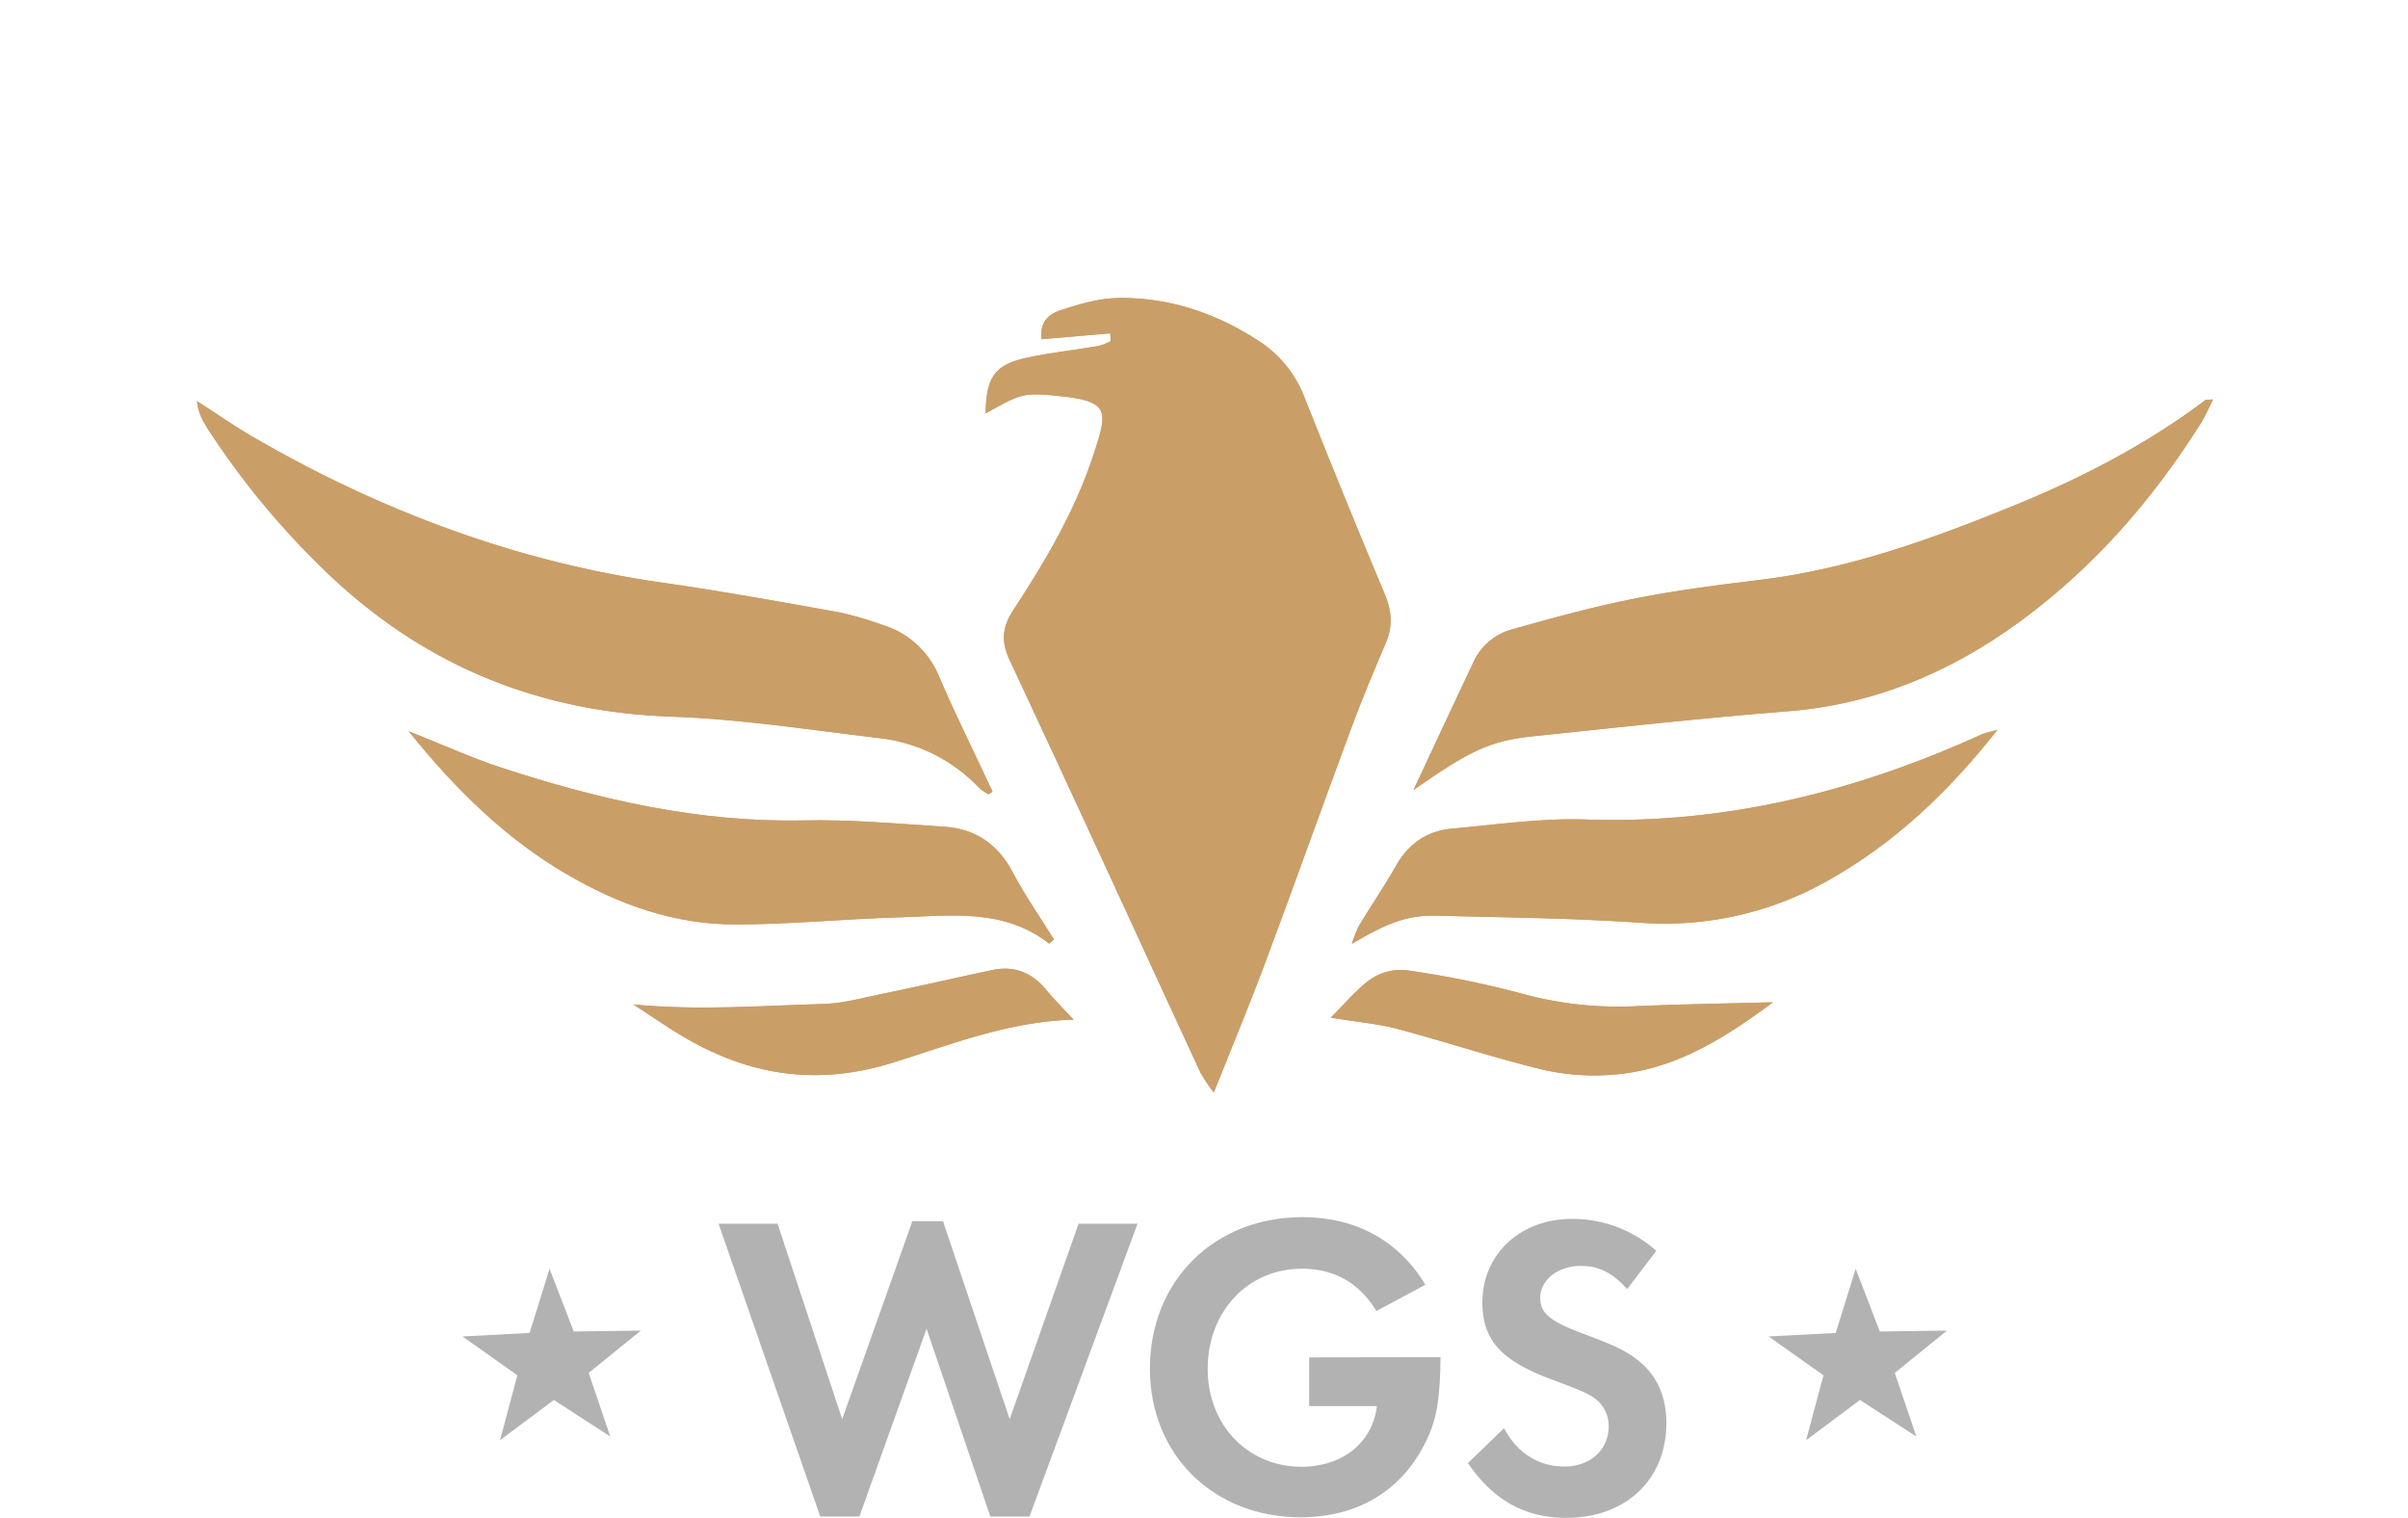 <svg xmlns="http://www.w3.org/2000/svg" xmlns:xlink="http://www.w3.org/1999/xlink" viewBox="0 0 578.89 364.89"><defs><style>.cls-1{fill:#ca9e67;}.cls-2{clip-path:url(#clip-path);}.cls-3{clip-path:url(#clip-path-2);}.cls-4{clip-path:url(#clip-path-3);}.cls-5{clip-path:url(#clip-path-4);}.cls-6{clip-path:url(#clip-path-5);}.cls-7{clip-path:url(#clip-path-6);}.cls-8{clip-path:url(#clip-path-7);}.cls-9{fill:#b2b2b2;}</style><clipPath id="clip-path"><path id="SVGID" class="cls-1" d="M268.9,71.64c-4.72.06-9.54,1.49-14.09,3-2.39.79-5,2.61-4.38,6.91l16.48-1.42L267,82a12.66,12.66,0,0,1-2.71,1.13c-5.73,1-11.51,1.62-17.19,2.81-7.94,1.67-10.06,4.68-10.14,13.45,8.15-4.61,9-5,16.35-4.31,13.69,1.2,13.07,3.51,9.62,14.09-4.42,13.55-11.59,25.69-19.32,37.49-2.67,4.09-3,7.42-.9,12,15.47,33,30.59,66.12,45.87,99.18a40.36,40.36,0,0,0,3.22,4.79c4.38-11,8.53-20.92,12.29-31,7-18.73,13.7-37.58,20.66-56.32,2.58-7,5.46-13.84,8.37-20.68,1.73-4,1.5-7.73-.23-11.82-6.67-15.83-13.11-31.76-19.47-47.72A27.92,27.92,0,0,0,302.3,81.77c-9.93-6.42-20.87-10.14-32.69-10.14h-.71"></path></clipPath><clipPath id="clip-path-2"><path id="SVGID-2" data-name="SVGID" class="cls-1" d="M530,96.34c-14.05,10.53-29.5,18.53-45.69,25.14-20,8.16-40.18,15.47-61.81,18-9.9,1.19-19.84,2.5-29.61,4.44s-19.43,4.57-29,7.28a14.32,14.32,0,0,0-9.41,7.44c-4.94,10.4-9.78,20.85-14.67,31.27,13.12-9.16,18.17-11.8,28.55-12.89,20.36-2.13,40.73-4.38,61.13-6,20.9-1.6,39.28-9.33,55.94-21.49,17.81-13,32.09-29.36,43.79-48,1-1.63,1.76-3.46,2.8-5.51-1.11.12-1.68,0-2,.24"></path></clipPath><clipPath id="clip-path-3"><path id="SVGID-3" data-name="SVGID" class="cls-1" d="M49.53,102.45A194.23,194.23,0,0,0,80,139c23,21.42,50,32.19,81.45,33.29,16.6.57,33.15,3.16,49.68,5.13a38.87,38.87,0,0,1,24.34,12.08,12.48,12.48,0,0,0,2.23,1.47l.9-.7c-4.31-9.2-8.85-18.31-12.85-27.64A21.34,21.34,0,0,0,212,150.19a76.15,76.15,0,0,0-10.33-3c-14.14-2.52-28.27-5.1-42.48-7.12-35-5-67.5-17.19-98-34.8-4.74-2.73-9.23-5.89-13.84-8.84a13.1,13.1,0,0,0,2.23,6"></path></clipPath><clipPath id="clip-path-4"><path id="SVGID-4" data-name="SVGID" class="cls-1" d="M476.54,176.49c-30.27,13.78-61.73,21.68-95.3,20.52-10.69-.37-21.46,1.24-32.18,2.2-6,.54-10.48,3.63-13.5,9-2.78,4.91-6,9.58-8.89,14.41a30.72,30.72,0,0,0-1.68,4.3c8.68-5.19,13.5-6.95,20.4-6.78,16.13.4,32.29.58,48.39,1.65A79.6,79.6,0,0,0,439,211.94c15.91-8.86,29-21,41.2-36.51-2.2.64-2.94.77-3.61,1.06"></path></clipPath><clipPath id="clip-path-5"><path id="SVGID-5" data-name="SVGID" class="cls-1" d="M136.08,210.05c12.58,7.42,26.09,12.22,40.76,12.19,13,0,26.06-1.32,39.11-1.7,12.45-.36,25.26-2.31,36.28,6.31.39-.34.76-.69,1.14-1-3.33-5.38-7-10.61-9.93-16.19-3.59-6.77-9-10.44-16.48-10.91-11.22-.73-22.48-1.76-33.71-1.52-25.23.54-49.31-5-73-12.77-6.93-2.28-13.59-5.33-22-8.67,11.56,14.36,23.39,25.76,37.83,34.29"></path></clipPath><clipPath id="clip-path-6"><path id="SVGID-6" data-name="SVGID" class="cls-1" d="M238.51,233.21c-9,1.91-18,4-27,5.84-4.5.94-9,2.18-13.59,2.31-15,.43-30.1,1.62-45.65.11,4.63,3,9.12,6.18,13.91,8.85,15.26,8.45,30.84,10.54,48.1,5.25,14-4.31,27.89-10,43.8-10.45-2.53-2.74-4.68-4.85-6.58-7.16-2.73-3.34-6-5.09-9.9-5.09a14.57,14.57,0,0,0-3.07.34"></path></clipPath><clipPath id="clip-path-7"><path id="SVGID-7" data-name="SVGID" class="cls-1" d="M329.83,235.18c-3.64,2.5-6.51,6.11-9.91,9.47,6,1,11.14,1.41,16,2.7,11.63,3.08,23.07,6.91,34.75,9.75a55.48,55.48,0,0,0,16.71,1.29c14.61-1,26.56-8.29,38.83-17.44-12.31.33-23.25.48-34.2,1a87.83,87.83,0,0,1-27.29-3.38,239.23,239.23,0,0,0-26.31-5.28,11.38,11.38,0,0,0-1.57-.11,13,13,0,0,0-7,2"></path></clipPath></defs><title>Asset 2pattern 04</title><g id="Layer_2" data-name="Layer 2"><g id="Layer_1-2" data-name="Layer 1"><path id="SVGID-8" data-name="SVGID" class="cls-1" d="M268.9,71.64c-4.72.06-9.54,1.49-14.09,3-2.39.79-5,2.61-4.38,6.91l16.48-1.42L267,82a12.66,12.66,0,0,1-2.71,1.13c-5.73,1-11.51,1.62-17.19,2.81-7.94,1.67-10.06,4.68-10.14,13.45,8.15-4.61,9-5,16.35-4.31,13.69,1.2,13.07,3.51,9.62,14.09-4.42,13.55-11.59,25.69-19.32,37.49-2.67,4.09-3,7.42-.9,12,15.47,33,30.59,66.12,45.87,99.18a40.36,40.36,0,0,0,3.22,4.79c4.38-11,8.53-20.92,12.29-31,7-18.73,13.7-37.58,20.66-56.32,2.58-7,5.46-13.84,8.37-20.68,1.73-4,1.5-7.73-.23-11.82-6.67-15.83-13.11-31.76-19.47-47.72A27.92,27.92,0,0,0,302.3,81.77c-9.93-6.42-20.87-10.14-32.69-10.14h-.71"></path><g class="cls-2"><rect class="cls-1" x="183.79" y="65" width="204.29" height="204.29" transform="translate(-34.44 251.14) rotate(-45)"></rect></g><path id="SVGID-9" data-name="SVGID" class="cls-1" d="M530,96.34c-14.05,10.53-29.5,18.53-45.69,25.14-20,8.16-40.18,15.47-61.81,18-9.9,1.19-19.84,2.5-29.61,4.44s-19.43,4.57-29,7.28a14.32,14.32,0,0,0-9.41,7.44c-4.94,10.4-9.78,20.85-14.67,31.27,13.12-9.16,18.17-11.8,28.55-12.89,20.36-2.13,40.73-4.38,61.13-6,20.9-1.6,39.28-9.33,55.94-21.49,17.81-13,32.09-29.36,43.79-48,1-1.63,1.76-3.46,2.8-5.51-1.11.12-1.68,0-2,.24"></path><g class="cls-3"><rect class="cls-1" x="334.71" y="41.89" width="202.28" height="202.28" transform="translate(26.52 350.09) rotate(-45)"></rect></g><path id="SVGID-10" data-name="SVGID" class="cls-1" d="M49.53,102.45A194.23,194.23,0,0,0,80,139c23,21.42,50,32.19,81.45,33.29,16.6.57,33.15,3.16,49.68,5.13a38.87,38.87,0,0,1,24.34,12.08,12.48,12.48,0,0,0,2.23,1.47l.9-.7c-4.31-9.2-8.85-18.31-12.85-27.64A21.34,21.34,0,0,0,212,150.19a76.15,76.15,0,0,0-10.33-3c-14.14-2.52-28.27-5.1-42.48-7.12-35-5-67.5-17.19-98-34.8-4.74-2.73-9.23-5.89-13.84-8.84a13.1,13.1,0,0,0,2.23,6"></path><g class="cls-4"><rect class="cls-1" x="41.86" y="42.63" width="202.14" height="202.14" transform="translate(-59.74 143.16) rotate(-45)"></rect></g><path id="SVGID-11" data-name="SVGID" class="cls-1" d="M476.54,176.49c-30.27,13.78-61.73,21.68-95.3,20.52-10.69-.37-21.46,1.24-32.18,2.2-6,.54-10.48,3.63-13.5,9-2.78,4.91-6,9.58-8.89,14.41a30.72,30.72,0,0,0-1.68,4.3c8.68-5.19,13.5-6.95,20.4-6.78,16.13.4,32.29.58,48.39,1.65A79.6,79.6,0,0,0,439,211.94c15.91-8.86,29-21,41.2-36.51-2.2.64-2.94.77-3.61,1.06"></path><g class="cls-5"><rect class="cls-1" x="329.52" y="128.11" width="146.11" height="146.11" transform="translate(-24.34 343.58) rotate(-45)"></rect></g><path id="SVGID-12" data-name="SVGID" class="cls-1" d="M136.08,210.05c12.58,7.42,26.09,12.22,40.76,12.19,13,0,26.06-1.32,39.11-1.7,12.45-.36,25.26-2.31,36.28,6.31.39-.34.76-.69,1.14-1-3.33-5.38-7-10.61-9.93-16.19-3.59-6.77-9-10.44-16.48-10.91-11.22-.73-22.48-1.76-33.71-1.52-25.23.54-49.31-5-73-12.77-6.93-2.28-13.59-5.33-22-8.67,11.56,14.36,23.39,25.76,37.83,34.29"></path><g class="cls-6"><rect class="cls-1" x="102.91" y="128.39" width="145.81" height="145.81" transform="translate(-90.85 183.28) rotate(-45)"></rect></g><path id="SVGID-13" data-name="SVGID" class="cls-1" d="M238.51,233.21c-9,1.91-18,4-27,5.84-4.5.94-9,2.18-13.59,2.31-15,.43-30.1,1.62-45.65.11,4.63,3,9.12,6.18,13.91,8.85,15.26,8.45,30.84,10.54,48.1,5.25,14-4.31,27.89-10,43.8-10.45-2.53-2.74-4.68-4.85-6.58-7.16-2.73-3.34-6-5.09-9.9-5.09a14.57,14.57,0,0,0-3.07.34"></path><g class="cls-7"><rect class="cls-1" x="157.85" y="199.56" width="94.61" height="94.61" transform="translate(-114.47 217.37) rotate(-45)"></rect></g><path id="SVGID-14" data-name="SVGID" class="cls-1" d="M329.83,235.18c-3.64,2.5-6.51,6.11-9.91,9.47,6,1,11.14,1.41,16,2.7,11.63,3.08,23.07,6.91,34.75,9.75a55.48,55.48,0,0,0,16.71,1.29c14.61-1,26.56-8.29,38.83-17.44-12.31.33-23.25.48-34.2,1a87.83,87.83,0,0,1-27.29-3.38,239.23,239.23,0,0,0-26.31-5.28,11.38,11.38,0,0,0-1.57-.11,13,13,0,0,0-7,2"></path><g class="cls-8"><rect class="cls-1" x="326.43" y="199.33" width="93.27" height="93.27" transform="translate(-64.65 335.84) rotate(-45)"></rect></g><polygon class="cls-9" points="202.46 341.18 219.34 293.56 226.69 293.56 242.73 341.18 259.29 294.18 273.47 294.18 247.49 364.58 238.08 364.58 222.75 319.43 206.6 364.58 197.19 364.58 172.75 294.18 186.93 294.18 202.46 341.18"></polygon><path class="cls-9" d="M346.31,326.27c-.1,10.14-.94,15.22-3.63,20.49-5.69,11.61-16.35,18-30,18-20.92,0-36.24-15-36.24-35.72,0-21.11,15.42-36.43,36.65-36.43,12.83,0,23.08,5.58,29.6,16.24l-11.8,6.32C326.74,308.36,320.73,305,313,305c-13,0-22.67,10.24-22.67,24.11,0,13.47,9.63,23.5,22.56,23.5,9.84,0,17.09-5.8,18.12-14.59H314.73v-11.7Z"></path><path class="cls-9" d="M391.17,309.91c-3.61-4-6.82-5.58-11.17-5.58-5.49,0-9.73,3.41-9.73,7.66,0,3.72,2.38,5.68,10.45,8.68,7.55,2.81,10.67,4.25,13.77,6.94,4,3.43,6.11,8.39,6.11,14.5,0,13.56-9.74,22.78-24,22.78-10,0-17.51-4.15-23.71-13.16l8.69-8.38c3.1,5.9,8.28,9.21,14.49,9.21s10.67-4,10.67-9.72A8.22,8.22,0,0,0,383,335.9c-1.35-.94-4-2.07-9.63-4.14-12.42-4.56-17-9.53-17-18.64,0-11.6,9.11-20.09,21.52-20.09a30.22,30.22,0,0,1,20.29,7.67Z"></path><polygon class="cls-9" points="154.07 319.88 141.52 330.05 146.71 345.35 133.16 336.56 120.21 346.22 124.38 330.62 111.19 321.29 127.32 320.44 132.12 305.01 137.92 320.09 154.07 319.88"></polygon><polygon class="cls-9" points="468.06 319.88 455.51 330.05 460.7 345.35 447.15 336.56 434.2 346.22 438.37 330.62 425.18 321.29 441.31 320.44 446.11 305.01 451.91 320.09 468.06 319.88"></polygon></g></g></svg>